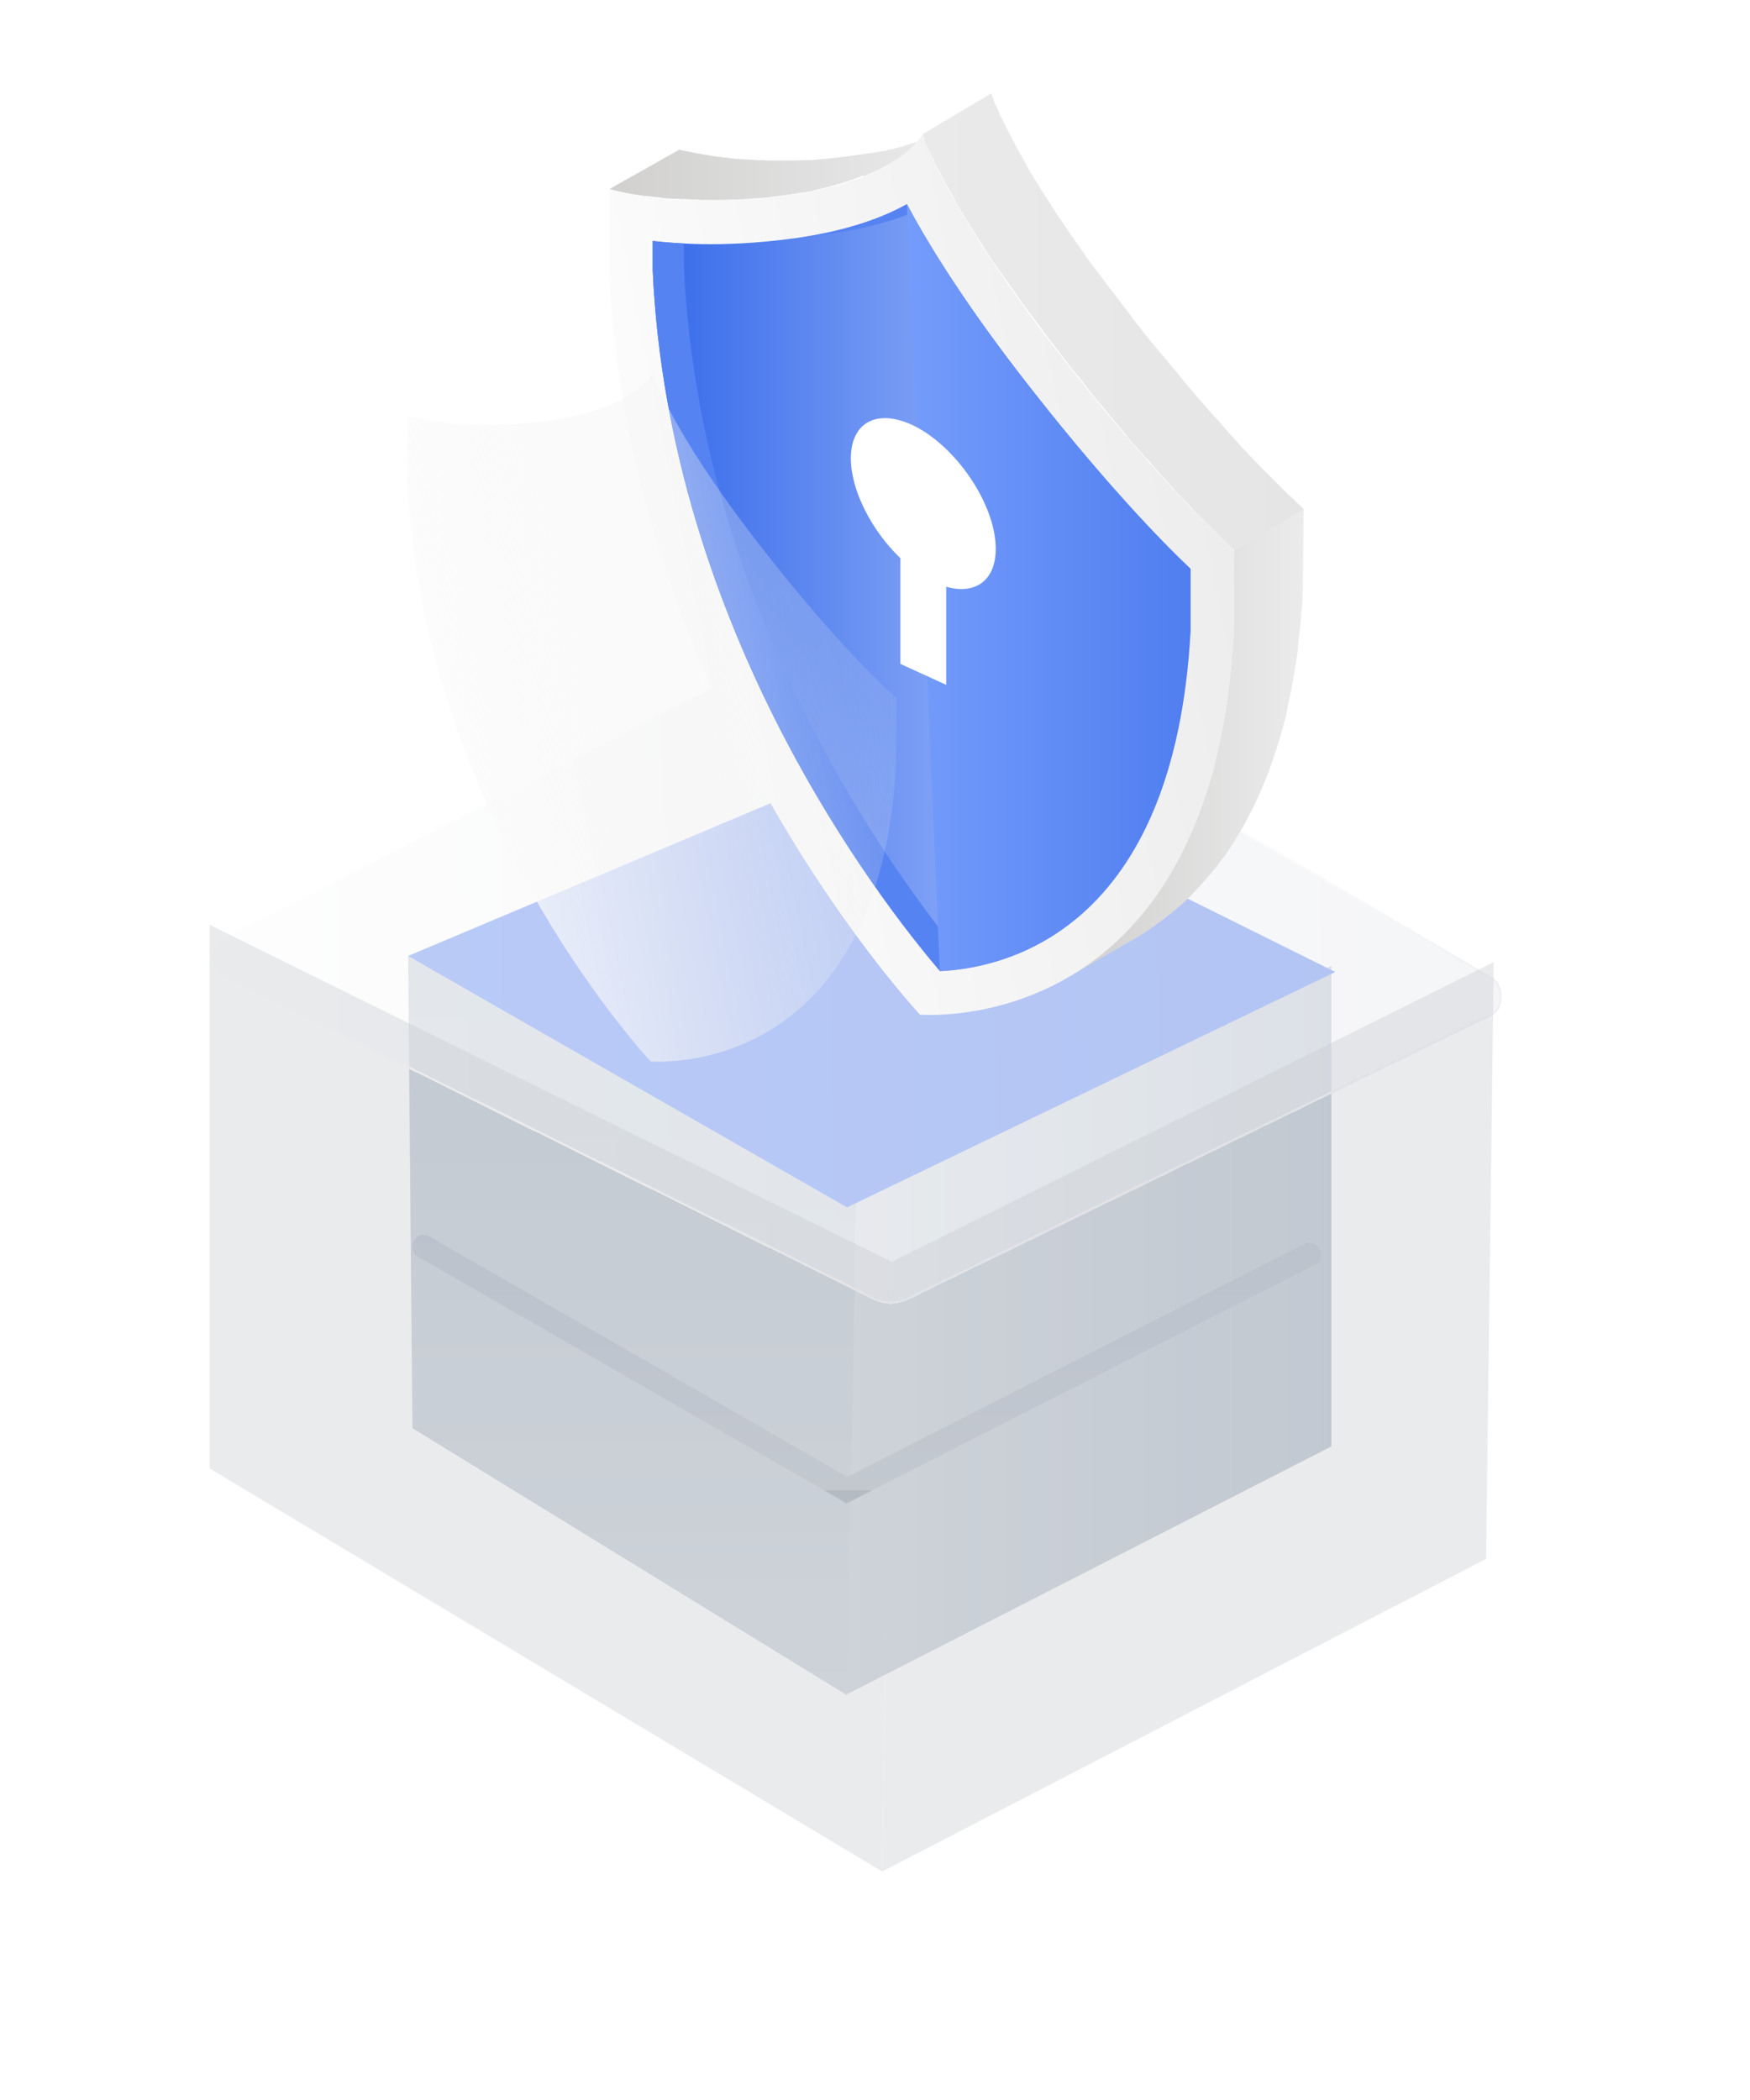 <svg width="150" height="180" viewBox="0 0 150 180" fill="none" xmlns="http://www.w3.org/2000/svg">
<path d="M114.12 82.783V123.979L72.597 145.224L72.722 103.359L114.12 82.783Z" fill="url(#paint0_linear_423_313)"/>
<path d="M72.597 145.3L35.355 122.42L34.979 81.949L73.392 102.56L72.597 145.3Z" fill="url(#paint1_linear_423_313)"/>
<path d="M72.605 103.49L34.979 81.94L76.493 64.448L114.453 83.314L72.605 103.49Z" fill="url(#paint2_linear_423_313)"/>
<g filter="url(#filter0_bd_423_313)">
<path d="M127.979 83.004L79.014 106.834C76.769 108.067 75.911 108.067 73.726 106.834L19.379 79.823C17.903 79.038 17.962 77.021 19.439 76.236L70.393 49.954C72.638 48.777 75.414 48.833 77.6 50.122L127.979 79.823C128.983 80.439 128.983 82.387 127.979 83.004Z" fill="url(#paint3_linear_423_313)" fill-opacity="0.6" shape-rendering="crispEdges"/>
<path d="M78.97 106.744L78.97 106.744L78.966 106.747C77.845 107.362 77.089 107.659 76.348 107.659C75.607 107.659 74.866 107.362 73.775 106.747L73.775 106.747L73.77 106.745L19.426 79.734C19.426 79.734 19.425 79.734 19.425 79.734C18.026 78.989 18.074 77.074 19.485 76.325C19.485 76.325 19.485 76.325 19.485 76.324L70.439 50.043L70.439 50.042C72.654 48.881 75.393 48.937 77.549 50.208L77.6 50.122L77.549 50.208L127.926 79.908C127.927 79.908 127.927 79.908 127.927 79.908C128.389 80.192 128.632 80.793 128.632 81.413C128.632 82.032 128.39 82.631 127.93 82.916L78.97 106.744Z" stroke="url(#paint4_linear_423_313)" stroke-width="0.2" shape-rendering="crispEdges"/>
</g>
<path d="M36.323 106.856L72.597 127.723L112.23 107.529" stroke="url(#paint5_linear_423_313)" stroke-width="2" stroke-linecap="round"/>
<g opacity="0.37">
<path d="M128.037 82.461L127.375 133.623L75.619 160.415L76.43 108.157L128.037 82.461Z" fill="#C6CACE"/>
<path d="M17.962 79.268V125.861L75.619 160.415L76.43 108.157L17.962 79.268Z" fill="#C6CACE"/>
</g>
<path d="M74.093 15.077C74.318 14.98 74.543 14.884 74.769 14.787C74.801 14.787 74.833 14.755 74.865 14.755C75.09 14.659 75.284 14.562 75.477 14.466C75.509 14.466 75.509 14.433 75.541 14.433C75.734 14.337 75.927 14.208 76.12 14.112L82.104 10.638C81.911 10.734 81.718 10.863 81.525 10.959C81.493 10.959 81.493 10.992 81.461 10.992C81.268 11.088 81.042 11.184 80.849 11.281C80.817 11.281 80.785 11.313 80.753 11.313C80.528 11.41 80.302 11.506 80.077 11.603C80.045 11.635 79.981 11.635 79.948 11.667C79.723 11.764 79.466 11.86 79.209 11.957C79.176 11.989 79.112 11.989 79.08 12.021C78.887 12.085 78.694 12.149 78.469 12.214C78.436 12.214 78.404 12.246 78.34 12.246C78.115 12.31 77.857 12.375 77.6 12.471C77.536 12.503 77.471 12.503 77.407 12.536C77.182 12.6 76.924 12.664 76.667 12.729C76.635 12.729 76.603 12.729 76.57 12.761C76.281 12.825 75.991 12.889 75.702 12.954C75.637 12.954 75.541 12.986 75.477 12.986C75.284 13.018 75.09 13.05 74.897 13.082C74.801 13.082 74.737 13.115 74.64 13.115C74.35 13.147 74.093 13.211 73.803 13.243C73.385 13.308 72.999 13.34 72.613 13.404C72.517 13.404 72.42 13.436 72.356 13.436C71.97 13.468 71.584 13.533 71.23 13.565C71.165 13.565 71.101 13.565 71.037 13.597C70.779 13.629 70.49 13.629 70.232 13.661C70.136 13.661 70.039 13.661 69.943 13.694C69.685 13.726 69.396 13.726 69.138 13.726C69.074 13.726 69.042 13.726 68.978 13.726C68.656 13.726 68.366 13.758 68.077 13.758C68.012 13.758 67.916 13.758 67.852 13.758C67.626 13.758 67.401 13.758 67.176 13.758C67.079 13.758 67.015 13.758 66.918 13.758C66.693 13.758 66.5 13.758 66.275 13.758C66.243 13.758 66.178 13.758 66.146 13.758C65.889 13.758 65.632 13.758 65.406 13.726C65.342 13.726 65.278 13.726 65.213 13.726C65.02 13.726 64.859 13.726 64.699 13.694C64.634 13.694 64.538 13.694 64.473 13.694C64.312 13.694 64.152 13.661 63.991 13.661C63.926 13.661 63.862 13.661 63.798 13.661C63.637 13.661 63.476 13.629 63.283 13.629C63.251 13.629 63.219 13.629 63.187 13.629C62.993 13.597 62.8 13.597 62.607 13.565C62.543 13.565 62.511 13.565 62.447 13.533C62.318 13.533 62.189 13.501 62.06 13.501C61.996 13.501 61.932 13.501 61.867 13.468C61.771 13.468 61.642 13.436 61.546 13.436C61.481 13.436 61.417 13.404 61.353 13.404C61.256 13.404 61.16 13.372 61.063 13.372C60.999 13.372 60.967 13.372 60.902 13.34C60.773 13.308 60.677 13.308 60.581 13.275C60.548 13.275 60.516 13.275 60.484 13.275C60.355 13.243 60.227 13.243 60.098 13.211C60.066 13.211 60.033 13.211 60.001 13.179C59.905 13.179 59.84 13.147 59.744 13.147C59.712 13.147 59.647 13.115 59.615 13.115C59.551 13.115 59.487 13.082 59.422 13.082C59.39 13.082 59.358 13.05 59.294 13.05C59.229 13.05 59.165 13.018 59.133 13.018C59.1 13.018 59.068 13.018 59.036 12.986C58.972 12.986 58.907 12.954 58.875 12.954C58.843 12.954 58.843 12.954 58.811 12.954C58.747 12.954 58.682 12.922 58.618 12.922C58.554 12.922 58.521 12.889 58.457 12.889C58.328 12.857 58.264 12.825 58.232 12.825L52.248 16.203C52.248 16.203 52.28 16.203 52.312 16.235C52.344 16.235 52.376 16.235 52.408 16.267C52.473 16.267 52.537 16.299 52.634 16.331C52.698 16.331 52.762 16.363 52.827 16.363C52.859 16.363 52.859 16.363 52.891 16.396C52.956 16.396 52.988 16.428 53.052 16.428C53.084 16.428 53.116 16.428 53.148 16.46C53.213 16.46 53.245 16.492 53.309 16.492C53.342 16.492 53.374 16.524 53.438 16.524C53.502 16.524 53.567 16.556 53.631 16.556C53.663 16.556 53.696 16.556 53.728 16.589H53.76C53.856 16.589 53.921 16.621 54.017 16.621C54.049 16.621 54.081 16.621 54.114 16.653C54.242 16.685 54.371 16.685 54.5 16.717C54.532 16.717 54.564 16.717 54.596 16.717C54.693 16.717 54.789 16.75 54.886 16.75C54.95 16.75 54.982 16.75 55.047 16.782C55.143 16.782 55.24 16.814 55.336 16.814C55.368 16.814 55.401 16.814 55.433 16.814C55.465 16.814 55.497 16.814 55.529 16.814C55.626 16.814 55.755 16.846 55.851 16.846C55.915 16.846 55.98 16.846 56.044 16.878C56.173 16.878 56.301 16.91 56.43 16.91C56.495 16.91 56.527 16.91 56.591 16.943C56.784 16.975 56.977 16.975 57.17 17.007C57.202 17.007 57.234 17.007 57.267 17.007C57.428 17.007 57.588 17.039 57.781 17.039C57.814 17.039 57.814 17.039 57.846 17.039C57.878 17.039 57.942 17.039 57.974 17.039C58.135 17.039 58.296 17.071 58.457 17.071C58.521 17.071 58.618 17.071 58.682 17.071C58.843 17.071 59.036 17.071 59.197 17.103C59.261 17.103 59.326 17.103 59.39 17.103C59.647 17.103 59.873 17.103 60.13 17.136C60.162 17.136 60.227 17.136 60.259 17.136C60.452 17.136 60.677 17.136 60.902 17.136C60.934 17.136 60.967 17.136 60.999 17.136C61.031 17.136 61.095 17.136 61.127 17.136C61.353 17.136 61.578 17.136 61.803 17.136C61.867 17.136 61.964 17.136 62.028 17.136C62.318 17.136 62.607 17.103 62.929 17.103C62.993 17.103 63.026 17.103 63.09 17.103C63.347 17.103 63.605 17.071 63.894 17.071C63.991 17.071 64.087 17.071 64.184 17.039C64.441 17.007 64.699 17.007 64.988 16.975C65.052 16.975 65.085 16.975 65.149 16.975H65.181C65.567 16.943 65.921 16.91 66.307 16.846C66.404 16.846 66.468 16.814 66.565 16.814C66.951 16.782 67.369 16.717 67.787 16.653C68.077 16.621 68.366 16.556 68.624 16.524C68.72 16.524 68.785 16.492 68.881 16.492C69.074 16.46 69.267 16.428 69.46 16.396C69.492 16.396 69.557 16.363 69.589 16.363C69.621 16.363 69.653 16.363 69.685 16.331C69.975 16.267 70.264 16.203 70.554 16.138C70.586 16.138 70.618 16.138 70.651 16.106C70.908 16.042 71.133 15.977 71.391 15.913C71.455 15.881 71.519 15.881 71.584 15.849C71.841 15.784 72.098 15.72 72.324 15.624C72.356 15.624 72.388 15.591 72.452 15.591C72.677 15.527 72.871 15.463 73.064 15.399C73.096 15.399 73.128 15.366 73.16 15.366C73.192 15.366 73.192 15.366 73.224 15.334C73.482 15.238 73.739 15.141 73.964 15.045C74.029 15.109 74.061 15.109 74.093 15.077Z" fill="url(#paint6_linear_423_313)"/>
<path d="M111.735 43.674L105.783 47.116L105.751 54.129C105.719 54.772 105.687 55.416 105.622 56.027C105.59 56.316 105.558 56.606 105.558 56.895C105.526 57.088 105.526 57.249 105.494 57.442C105.461 57.796 105.429 58.15 105.365 58.504C105.365 58.633 105.333 58.761 105.333 58.89C105.268 59.308 105.236 59.726 105.172 60.144C105.172 60.209 105.172 60.273 105.14 60.337C105.075 60.788 105.011 61.27 104.915 61.721C104.882 61.914 104.85 62.074 104.818 62.267C104.754 62.525 104.721 62.814 104.657 63.072C104.625 63.265 104.561 63.458 104.528 63.651C104.464 63.908 104.432 64.133 104.368 64.391C104.303 64.68 104.239 64.97 104.175 65.227C104.142 65.388 104.11 65.516 104.078 65.677C103.981 66.031 103.885 66.385 103.788 66.739C103.756 66.803 103.756 66.868 103.724 66.932C103.595 67.382 103.467 67.8 103.306 68.219C103.274 68.347 103.209 68.476 103.177 68.605C103.081 68.894 102.984 69.184 102.888 69.441C102.823 69.57 102.791 69.698 102.727 69.827C102.598 70.181 102.437 70.535 102.309 70.856C102.276 70.953 102.212 71.049 102.18 71.146C101.987 71.564 101.826 71.982 101.633 72.368C101.536 72.561 101.44 72.754 101.343 72.947C101.279 73.044 101.247 73.14 101.182 73.237C101.054 73.526 100.893 73.784 100.764 74.041C100.764 74.073 100.732 74.073 100.732 74.105C100.571 74.395 100.41 74.652 100.249 74.942C100.185 75.038 100.153 75.103 100.089 75.199C99.992 75.392 99.863 75.553 99.767 75.746C99.703 75.842 99.638 75.939 99.574 76.035C99.477 76.196 99.349 76.357 99.252 76.518C99.188 76.614 99.123 76.711 99.059 76.807C98.963 76.936 98.866 77.097 98.737 77.226C98.673 77.322 98.609 77.419 98.512 77.515C98.416 77.644 98.319 77.772 98.19 77.933C98.126 78.03 98.062 78.126 97.965 78.191C97.869 78.319 97.74 78.448 97.643 78.577C97.579 78.673 97.515 78.737 97.418 78.834C97.29 78.963 97.193 79.091 97.064 79.22C97 79.284 96.936 79.349 96.871 79.413C96.71 79.574 96.55 79.735 96.421 79.895C96.389 79.928 96.356 79.96 96.324 79.992C96.131 80.185 95.938 80.346 95.777 80.539C95.713 80.603 95.681 80.635 95.617 80.7C95.488 80.828 95.359 80.957 95.198 81.054C95.134 81.118 95.07 81.182 94.973 81.247C94.844 81.343 94.748 81.44 94.619 81.536C94.555 81.6 94.458 81.665 94.394 81.729C94.265 81.826 94.169 81.922 94.04 82.019C93.976 82.083 93.879 82.147 93.815 82.212C93.686 82.308 93.59 82.373 93.461 82.469C93.397 82.533 93.3 82.598 93.236 82.63C93.107 82.726 93.01 82.791 92.882 82.887C92.817 82.951 92.721 82.984 92.657 83.048C92.528 83.144 92.399 83.209 92.271 83.305C92.206 83.338 92.142 83.402 92.078 83.434C91.885 83.563 91.692 83.659 91.498 83.788L97.45 80.346C97.643 80.249 97.837 80.121 98.029 79.992C98.094 79.96 98.158 79.895 98.222 79.863C98.351 79.767 98.48 79.703 98.609 79.606C98.673 79.542 98.769 79.51 98.834 79.445C98.963 79.349 99.059 79.284 99.188 79.188C99.252 79.124 99.349 79.059 99.413 79.027C99.542 78.93 99.638 78.866 99.767 78.77C99.831 78.705 99.928 78.641 99.992 78.577C100.121 78.48 100.217 78.384 100.346 78.319C100.41 78.255 100.507 78.191 100.571 78.126C100.7 78.03 100.796 77.933 100.925 77.837C100.989 77.772 101.054 77.708 101.15 77.644C101.279 77.515 101.408 77.419 101.536 77.29C101.601 77.226 101.633 77.193 101.697 77.129C101.89 76.968 102.083 76.775 102.244 76.582C102.276 76.55 102.309 76.518 102.341 76.486C102.502 76.325 102.63 76.164 102.791 76.003C102.855 75.939 102.92 75.874 102.984 75.778C103.113 75.649 103.209 75.521 103.338 75.392C103.402 75.296 103.467 75.231 103.563 75.135C103.66 75.006 103.788 74.877 103.885 74.749C103.949 74.652 104.046 74.556 104.11 74.491C104.207 74.363 104.335 74.234 104.432 74.073C104.496 73.977 104.561 73.88 104.657 73.784C104.754 73.655 104.85 73.494 104.979 73.365C105.043 73.269 105.108 73.172 105.172 73.076C105.268 72.915 105.397 72.754 105.494 72.593C105.558 72.497 105.622 72.4 105.687 72.304C105.687 72.272 105.719 72.272 105.719 72.24C105.815 72.079 105.912 71.918 106.008 71.757C106.073 71.66 106.105 71.596 106.169 71.5C106.33 71.242 106.491 70.953 106.652 70.663C106.652 70.631 106.684 70.631 106.684 70.599C106.845 70.342 106.974 70.052 107.102 69.795C107.167 69.698 107.199 69.602 107.263 69.505C107.36 69.344 107.424 69.184 107.521 68.991C107.521 68.958 107.553 68.926 107.553 68.926C107.746 68.54 107.939 68.122 108.1 67.704C108.132 67.607 108.196 67.511 108.228 67.414C108.357 67.061 108.518 66.739 108.647 66.385C108.679 66.321 108.711 66.256 108.743 66.16C108.775 66.095 108.775 66.031 108.807 65.967C108.904 65.677 109 65.42 109.097 65.13C109.129 65.002 109.194 64.873 109.226 64.744C109.354 64.326 109.515 63.908 109.644 63.458C109.676 63.393 109.676 63.329 109.708 63.233C109.805 62.879 109.901 62.557 109.998 62.203C110.03 62.042 110.062 61.881 110.127 61.753C110.191 61.463 110.255 61.206 110.32 60.916C110.32 60.884 110.32 60.884 110.32 60.852C110.384 60.627 110.416 60.402 110.448 60.176C110.48 59.983 110.545 59.823 110.577 59.63C110.641 59.372 110.673 59.083 110.738 58.825C110.77 58.633 110.802 58.472 110.834 58.279V58.246C110.899 57.796 110.995 57.378 111.06 56.895C111.06 56.831 111.06 56.799 111.092 56.734C111.156 56.349 111.22 55.93 111.253 55.512C111.253 55.48 111.253 55.48 111.253 55.448C111.253 55.319 111.285 55.191 111.285 55.062C111.317 54.708 111.381 54.354 111.413 54C111.446 53.807 111.446 53.646 111.478 53.453C111.51 53.228 111.51 53.003 111.542 52.778C111.542 52.714 111.542 52.649 111.542 52.585C111.606 51.974 111.639 51.33 111.671 50.687L111.735 43.674Z" fill="url(#paint7_linear_423_313)"/>
<path d="M105.654 46.988C105.687 47.02 105.687 47.02 105.719 47.02C105.751 47.052 105.783 47.084 105.815 47.116L111.767 43.674C111.767 43.674 111.735 43.642 111.703 43.61L111.671 43.578L111.639 43.546C111.606 43.546 111.606 43.514 111.574 43.481C111.542 43.449 111.542 43.449 111.51 43.417C111.478 43.385 111.478 43.385 111.446 43.353C111.381 43.321 111.349 43.256 111.285 43.192L111.252 43.16C111.188 43.095 111.092 43.031 111.027 42.934C110.995 42.934 110.995 42.902 110.963 42.87C110.899 42.806 110.834 42.742 110.738 42.677C110.706 42.645 110.673 42.613 110.641 42.581C110.577 42.516 110.512 42.452 110.416 42.388C110.384 42.355 110.352 42.323 110.287 42.259C110.223 42.195 110.126 42.098 110.062 42.034C110.03 42.002 109.998 41.969 109.933 41.905C109.805 41.776 109.708 41.68 109.579 41.551C109.579 41.551 109.579 41.551 109.547 41.519C109.419 41.39 109.258 41.262 109.129 41.101C109.097 41.069 109.033 41.004 109 40.972C108.904 40.876 108.775 40.747 108.679 40.651C108.614 40.586 108.55 40.522 108.486 40.458C108.389 40.361 108.293 40.264 108.196 40.168C108.132 40.104 108.067 40.039 108.003 39.975C107.906 39.879 107.81 39.782 107.713 39.653C107.649 39.589 107.553 39.492 107.488 39.428C107.392 39.332 107.295 39.203 107.167 39.106C107.102 39.01 107.006 38.946 106.941 38.849C106.845 38.721 106.716 38.592 106.587 38.495C106.523 38.399 106.427 38.334 106.362 38.238C106.266 38.109 106.137 38.013 106.04 37.884C105.944 37.788 105.88 37.691 105.783 37.595C105.654 37.466 105.558 37.337 105.429 37.209C105.333 37.112 105.268 37.016 105.172 36.919C105.043 36.79 104.914 36.63 104.786 36.469C104.689 36.372 104.625 36.276 104.561 36.211C104.432 36.05 104.271 35.89 104.11 35.729C104.046 35.632 103.949 35.568 103.885 35.471C103.724 35.279 103.531 35.086 103.37 34.892C103.306 34.828 103.274 34.764 103.209 34.7C102.984 34.442 102.759 34.153 102.501 33.895C102.469 33.831 102.405 33.799 102.373 33.734C102.18 33.509 101.987 33.284 101.794 33.059C101.697 32.962 101.601 32.834 101.536 32.737C101.375 32.544 101.215 32.351 101.054 32.158C100.957 32.029 100.861 31.933 100.764 31.804C100.603 31.611 100.442 31.418 100.282 31.225C100.185 31.097 100.056 30.968 99.96 30.839C99.799 30.646 99.638 30.453 99.477 30.26C99.349 30.132 99.252 29.971 99.123 29.842C98.962 29.649 98.802 29.456 98.641 29.263C98.512 29.102 98.415 28.974 98.287 28.813C98.126 28.62 97.965 28.427 97.804 28.201C97.643 27.976 97.45 27.783 97.289 27.558C97.193 27.43 97.096 27.333 97.032 27.204C96.775 26.851 96.485 26.497 96.228 26.143C95.938 25.757 95.681 25.403 95.391 25.049C95.295 24.953 95.23 24.824 95.134 24.727C94.941 24.47 94.78 24.245 94.587 23.988C94.523 23.891 94.458 23.794 94.362 23.698C94.169 23.441 93.976 23.183 93.783 22.926C93.686 22.797 93.59 22.669 93.493 22.54C93.332 22.315 93.171 22.122 93.043 21.897C92.946 21.768 92.85 21.607 92.753 21.478C92.624 21.285 92.463 21.092 92.335 20.899C92.238 20.771 92.142 20.61 92.045 20.481C91.917 20.288 91.788 20.127 91.659 19.934C91.563 19.773 91.434 19.613 91.338 19.452C91.273 19.355 91.209 19.227 91.112 19.13C90.984 18.969 90.887 18.776 90.758 18.616C90.694 18.519 90.63 18.422 90.565 18.326C90.437 18.133 90.308 17.908 90.179 17.715C90.147 17.65 90.115 17.618 90.083 17.554C89.922 17.297 89.761 17.071 89.6 16.814C89.568 16.75 89.504 16.685 89.471 16.621C89.375 16.46 89.246 16.267 89.15 16.106C89.085 16.01 89.053 15.945 88.989 15.849C88.892 15.72 88.828 15.559 88.731 15.431C88.667 15.334 88.635 15.238 88.571 15.174C88.506 15.045 88.41 14.916 88.345 14.787C88.281 14.691 88.249 14.627 88.184 14.53C88.12 14.401 88.056 14.305 87.992 14.176C87.927 14.08 87.895 13.983 87.831 13.887C87.766 13.758 87.702 13.662 87.638 13.533C87.605 13.436 87.541 13.372 87.509 13.276C87.445 13.179 87.38 13.05 87.316 12.954C87.284 12.889 87.219 12.793 87.187 12.729C87.123 12.632 87.058 12.504 87.026 12.407C86.994 12.343 86.962 12.278 86.93 12.214C86.898 12.15 86.865 12.117 86.833 12.053C86.769 11.892 86.672 11.764 86.608 11.603C86.576 11.539 86.544 11.474 86.511 11.41C86.447 11.281 86.383 11.152 86.319 11.056C86.286 10.992 86.254 10.927 86.222 10.863C86.19 10.767 86.126 10.702 86.093 10.606C86.061 10.541 86.029 10.477 85.997 10.413C85.965 10.316 85.932 10.252 85.868 10.187C85.836 10.123 85.804 10.059 85.804 10.027C85.772 9.962 85.739 9.898 85.707 9.834C85.675 9.769 85.643 9.705 85.643 9.673C85.611 9.608 85.579 9.544 85.579 9.512C85.546 9.448 85.546 9.415 85.514 9.351C85.482 9.287 85.482 9.255 85.45 9.222C85.418 9.158 85.418 9.126 85.385 9.094C85.353 9.062 85.353 8.997 85.321 8.965C85.289 8.933 85.289 8.869 85.257 8.836C85.257 8.804 85.225 8.772 85.225 8.74C85.225 8.708 85.192 8.676 85.192 8.643C85.192 8.611 85.16 8.579 85.16 8.547C85.16 8.515 85.128 8.483 85.128 8.45C85.128 8.418 85.096 8.386 85.096 8.354C85.096 8.322 85.096 8.322 85.064 8.29C85.064 8.257 85.032 8.225 85.032 8.193V8.161C85.032 8.129 84.999 8.097 84.999 8.097C84.999 8.097 84.999 8.097 84.999 8.064C84.999 8.032 84.999 8.032 84.967 8L79.08 11.506C79.08 11.506 79.08 11.539 79.112 11.571C79.112 11.571 79.112 11.571 79.112 11.603C79.112 11.635 79.112 11.635 79.144 11.667V11.699C79.144 11.732 79.144 11.732 79.176 11.764C79.176 11.796 79.208 11.796 79.208 11.828C79.208 11.86 79.24 11.892 79.24 11.925V11.957C79.24 11.989 79.273 11.989 79.273 12.021C79.273 12.053 79.305 12.085 79.305 12.117C79.305 12.15 79.337 12.182 79.337 12.214C79.337 12.246 79.369 12.278 79.369 12.343V12.375C79.369 12.407 79.401 12.439 79.401 12.471C79.433 12.504 79.433 12.568 79.466 12.6C79.498 12.632 79.498 12.697 79.53 12.729C79.562 12.761 79.562 12.825 79.594 12.857C79.594 12.857 79.594 12.889 79.626 12.889C79.659 12.922 79.659 12.954 79.691 13.018C79.723 13.083 79.723 13.115 79.755 13.179C79.787 13.243 79.82 13.308 79.852 13.372C79.884 13.436 79.916 13.501 79.948 13.533C79.948 13.565 79.948 13.565 79.98 13.597C80.013 13.629 80.013 13.694 80.045 13.726C80.077 13.79 80.109 13.887 80.141 13.951C80.174 14.015 80.206 14.08 80.238 14.144C80.27 14.241 80.302 14.305 80.367 14.401C80.367 14.434 80.399 14.466 80.399 14.498C80.431 14.53 80.431 14.562 80.463 14.594C80.527 14.723 80.592 14.82 80.656 14.948C80.688 15.013 80.72 15.077 80.753 15.141C80.817 15.27 80.913 15.431 80.978 15.592C81.01 15.624 81.01 15.656 81.042 15.72C81.042 15.72 81.042 15.752 81.074 15.752C81.106 15.817 81.139 15.881 81.171 15.945C81.235 16.042 81.299 16.171 81.364 16.267C81.396 16.331 81.46 16.428 81.493 16.492C81.557 16.589 81.621 16.718 81.686 16.846C81.718 16.91 81.782 17.007 81.814 17.104C81.879 17.232 81.943 17.329 82.007 17.457C82.072 17.554 82.104 17.618 82.168 17.715C82.2 17.779 82.265 17.843 82.297 17.94C82.329 17.972 82.361 18.036 82.393 18.101C82.458 18.197 82.49 18.262 82.554 18.358C82.619 18.487 82.715 18.616 82.779 18.744C82.844 18.841 82.876 18.905 82.94 19.002C83.037 19.13 83.101 19.291 83.198 19.42C83.262 19.516 83.294 19.581 83.359 19.677C83.455 19.838 83.584 19.999 83.68 20.192C83.713 20.256 83.777 20.32 83.809 20.385C83.97 20.61 84.131 20.867 84.292 21.125C84.324 21.189 84.356 21.221 84.388 21.285C84.517 21.478 84.645 21.704 84.774 21.897C84.838 21.993 84.903 22.09 84.967 22.186C85.064 22.347 85.192 22.54 85.321 22.701C85.385 22.797 85.482 22.926 85.546 23.023C85.611 23.119 85.675 23.215 85.739 23.312C85.772 23.376 85.836 23.441 85.868 23.473C85.997 23.666 86.126 23.827 86.254 24.02C86.351 24.148 86.447 24.277 86.544 24.438C86.672 24.631 86.801 24.824 86.962 25.017C87.058 25.146 87.155 25.306 87.251 25.435C87.412 25.628 87.541 25.853 87.702 26.078C87.798 26.207 87.895 26.336 87.992 26.465C88.184 26.722 88.378 26.979 88.571 27.236C88.635 27.333 88.699 27.397 88.764 27.494C88.764 27.494 88.764 27.526 88.796 27.526C88.957 27.751 89.15 28.009 89.311 28.234C89.407 28.362 89.471 28.459 89.568 28.587C89.825 28.941 90.115 29.295 90.404 29.681C90.694 30.035 90.951 30.389 91.209 30.743C91.305 30.839 91.37 30.968 91.466 31.064C91.595 31.258 91.756 31.418 91.884 31.611C91.917 31.643 91.949 31.676 91.981 31.74C92.142 31.933 92.303 32.126 92.463 32.319C92.592 32.48 92.721 32.641 92.85 32.802C93.01 32.995 93.171 33.188 93.3 33.381C93.429 33.541 93.525 33.67 93.654 33.831C93.815 34.024 93.944 34.217 94.104 34.378C94.233 34.507 94.329 34.667 94.458 34.796C94.619 34.989 94.78 35.182 94.909 35.343C95.005 35.471 95.102 35.568 95.198 35.697L95.23 35.729C95.391 35.922 95.52 36.083 95.681 36.276C95.777 36.404 95.874 36.501 95.97 36.63C96.196 36.887 96.421 37.144 96.614 37.402C96.646 37.434 96.646 37.466 96.678 37.498C96.903 37.788 97.161 38.045 97.386 38.302C97.45 38.367 97.515 38.431 97.547 38.495C97.708 38.688 97.869 38.881 98.062 39.074C98.062 39.074 98.062 39.074 98.094 39.106C98.158 39.203 98.222 39.267 98.319 39.332C98.48 39.492 98.609 39.653 98.737 39.814C98.834 39.911 98.898 40.007 98.962 40.072C99.091 40.232 99.22 40.361 99.349 40.522C99.445 40.618 99.509 40.715 99.606 40.811C99.735 40.94 99.831 41.069 99.96 41.197C100.056 41.294 100.153 41.39 100.217 41.487C100.314 41.616 100.442 41.712 100.539 41.841C100.571 41.873 100.571 41.873 100.603 41.905C100.668 41.969 100.7 42.034 100.764 42.098C100.893 42.227 100.989 42.355 101.118 42.452C101.182 42.548 101.279 42.613 101.343 42.709C101.44 42.806 101.568 42.934 101.665 43.031C101.729 43.095 101.826 43.192 101.89 43.256C101.987 43.353 102.083 43.449 102.18 43.578C102.244 43.642 102.308 43.706 102.373 43.803C102.469 43.9 102.566 43.996 102.662 44.093C102.694 44.125 102.759 44.189 102.791 44.221C102.823 44.253 102.823 44.253 102.855 44.286C102.952 44.382 103.081 44.511 103.177 44.607C103.209 44.639 103.274 44.704 103.306 44.736C103.467 44.897 103.595 45.025 103.724 45.154C103.724 45.154 103.724 45.154 103.756 45.186C103.885 45.315 104.014 45.444 104.11 45.54C104.142 45.572 104.207 45.604 104.239 45.669C104.303 45.733 104.4 45.83 104.464 45.894L104.496 45.926C104.528 45.958 104.528 45.958 104.561 45.99C104.625 46.055 104.721 46.119 104.786 46.216C104.818 46.248 104.85 46.28 104.882 46.312C104.947 46.377 105.043 46.441 105.107 46.505C105.14 46.537 105.14 46.537 105.172 46.569C105.268 46.666 105.333 46.73 105.397 46.795L105.429 46.827C105.494 46.891 105.558 46.923 105.59 46.988C105.59 46.988 105.59 46.988 105.622 46.988C105.654 46.988 105.654 47.02 105.654 47.02C105.687 47.052 105.687 47.052 105.719 47.084C105.622 46.956 105.622 46.956 105.654 46.988Z" fill="url(#paint8_linear_423_313)"/>
<path d="M79.079 11.506C79.176 11.828 81.267 17.94 90.243 29.617C99.541 41.712 105.493 46.859 105.783 47.116L105.751 54.129C104.013 88.42 80.109 87.037 78.854 86.972C77.6 85.589 53.792 59.437 52.215 23.215L52.247 16.203C52.569 16.299 58.521 18.004 67.851 16.685C76.859 15.399 78.951 11.699 79.079 11.506Z" fill="url(#paint9_linear_423_313)"/>
<path d="M102.05 48.757V54.032C100.667 79.767 86.189 82.984 80.559 83.241C75.508 77.322 57.33 54 55.947 23.151V20.674C57.362 20.803 59.003 20.932 60.901 20.932C63.346 20.932 65.856 20.739 68.365 20.385C72.58 19.774 75.604 18.68 77.728 17.49C79.465 20.739 82.393 25.532 87.283 31.901C94.425 41.165 99.702 46.537 102.05 48.757Z" fill="url(#paint10_linear_423_313)"/>
<path d="M83.23 82.919C78.179 77 60.001 53.678 58.618 22.829V20.867C57.653 20.835 56.752 20.738 55.948 20.642V23.119C57.331 53.968 75.509 77.29 80.56 83.209C81.332 83.177 82.265 83.08 83.327 82.887C83.295 82.919 83.262 82.919 83.23 82.919Z" fill="#5683F2"/>
<path d="M71.036 20.063C73.932 19.645 76.28 19.001 78.146 18.261C78.018 18.004 77.857 17.747 77.728 17.521C75.637 18.68 72.645 19.773 68.527 20.384C69.363 20.288 70.2 20.192 71.036 20.063Z" fill="#5683F2"/>
<path d="M102.051 48.757V54.032C100.667 79.767 86.189 82.984 80.559 83.241L77.728 17.49C79.465 20.739 82.393 25.532 87.283 31.901C94.426 41.165 99.702 46.537 102.051 48.757Z" fill="url(#paint11_linear_423_313)"/>
<path d="M85.349 47.043C85.349 43.601 82.55 39.097 79.14 36.942C75.697 34.819 72.93 35.848 72.93 39.29C72.93 42.025 74.7 45.467 77.177 47.847V56.905L81.102 58.701V50.292C83.579 50.999 85.349 49.777 85.349 47.043Z" fill="white"/>
<path d="M55.947 32C56.022 32.251 57.658 37.028 64.681 46.155C71.956 55.608 76.613 59.631 76.84 59.832L76.815 65.313C75.455 92.114 56.752 91.033 55.77 90.983C54.789 89.901 36.161 69.461 34.927 41.152L34.952 35.671C35.204 35.746 39.861 37.079 47.161 36.048C54.21 35.042 55.846 32.151 55.947 32Z" fill="url(#paint12_linear_423_313)"/>
<defs>
<filter id="filter0_bd_423_313" x="8.301" y="39.111" width="130.431" height="78.648" filterUnits="userSpaceOnUse" color-interpolation-filters="sRGB">
<feFlood flood-opacity="0" result="BackgroundImageFix"/>
<feGaussianBlur in="BackgroundImage" stdDeviation="5"/>
<feComposite in2="SourceAlpha" operator="in" result="effect1_backgroundBlur_423_313"/>
<feColorMatrix in="SourceAlpha" type="matrix" values="0 0 0 0 0 0 0 0 0 0 0 0 0 0 0 0 0 0 127 0" result="hardAlpha"/>
<feOffset dy="4"/>
<feGaussianBlur stdDeviation="2"/>
<feComposite in2="hardAlpha" operator="out"/>
<feColorMatrix type="matrix" values="0 0 0 0 0 0 0 0 0 0 0 0 0 0 0 0 0 0 0.05 0"/>
<feBlend mode="normal" in2="effect1_backgroundBlur_423_313" result="effect2_dropShadow_423_313"/>
<feBlend mode="normal" in="SourceGraphic" in2="effect2_dropShadow_423_313" result="shape"/>
</filter>
<linearGradient id="paint0_linear_423_313" x1="72.6" y1="115.633" x2="114.201" y2="115.633" gradientUnits="userSpaceOnUse">
<stop stop-color="#D2D9DF"/>
<stop offset="1" stop-color="#BFC8D3"/>
</linearGradient>
<linearGradient id="paint1_linear_423_313" x1="53.799" y1="145.266" x2="53.799" y2="81.896" gradientUnits="userSpaceOnUse">
<stop stop-color="#D2D9DF"/>
<stop offset="1" stop-color="#C0C9D3"/>
</linearGradient>
<linearGradient id="paint2_linear_423_313" x1="34.975" y1="83.967" x2="114.2" y2="83.967" gradientUnits="userSpaceOnUse">
<stop offset="1" stop-color="#5783F2"/>
</linearGradient>
<linearGradient id="paint3_linear_423_313" x1="9.599" y1="80.328" x2="170.807" y2="77.364" gradientUnits="userSpaceOnUse">
<stop offset="0.007" stop-color="#FDFDFD"/>
<stop offset="1" stop-color="#E8EAEF"/>
</linearGradient>
<linearGradient id="paint4_linear_423_313" x1="68.721" y1="75.201" x2="93.574" y2="120.194" gradientUnits="userSpaceOnUse">
<stop offset="0.167" stop-color="#FFFEFE"/>
<stop offset="0.971" stop-color="#E6E9EE"/>
</linearGradient>
<linearGradient id="paint5_linear_423_313" x1="75.284" y1="105.509" x2="75.284" y2="127.723" gradientUnits="userSpaceOnUse">
<stop stop-color="#B5BECC"/>
<stop offset="1" stop-color="#C1C8D0"/>
<stop offset="1" stop-color="#AAB3BC"/>
</linearGradient>
<linearGradient id="paint6_linear_423_313" x1="82.099" y1="13.909" x2="52.236" y2="13.909" gradientUnits="userSpaceOnUse">
<stop stop-color="#EBEBEB"/>
<stop offset="1" stop-color="#D1D0CF"/>
</linearGradient>
<linearGradient id="paint7_linear_423_313" x1="111.746" y1="63.723" x2="91.566" y2="63.723" gradientUnits="userSpaceOnUse">
<stop stop-color="#EBEBEB"/>
<stop offset="1" stop-color="#D1D0CF"/>
</linearGradient>
<linearGradient id="paint8_linear_423_313" x1="111.746" y1="27.595" x2="79.078" y2="27.595" gradientUnits="userSpaceOnUse">
<stop stop-color="#E5E5E5"/>
<stop offset="1" stop-color="#EAEAEA"/>
</linearGradient>
<linearGradient id="paint9_linear_423_313" x1="111.281" y1="42.644" x2="45.001" y2="56.081" gradientUnits="userSpaceOnUse">
<stop stop-color="#EBEBEB"/>
<stop offset="1" stop-color="white"/>
</linearGradient>
<linearGradient id="paint10_linear_423_313" x1="102.056" y1="50.37" x2="55.956" y2="50.37" gradientUnits="userSpaceOnUse">
<stop stop-color="#BED1FF"/>
<stop offset="1" stop-color="#366AEA"/>
</linearGradient>
<linearGradient id="paint11_linear_423_313" x1="102.057" y1="50.37" x2="77.727" y2="50.37" gradientUnits="userSpaceOnUse">
<stop stop-color="#507EF0"/>
<stop offset="1" stop-color="#749CFB"/>
</linearGradient>
<linearGradient id="paint12_linear_423_313" x1="81.142" y1="56.337" x2="29.288" y2="66.861" gradientUnits="userSpaceOnUse">
<stop stop-color="#EBEBEB" stop-opacity="0"/>
<stop offset="1" stop-color="white"/>
</linearGradient>
</defs>
</svg>
